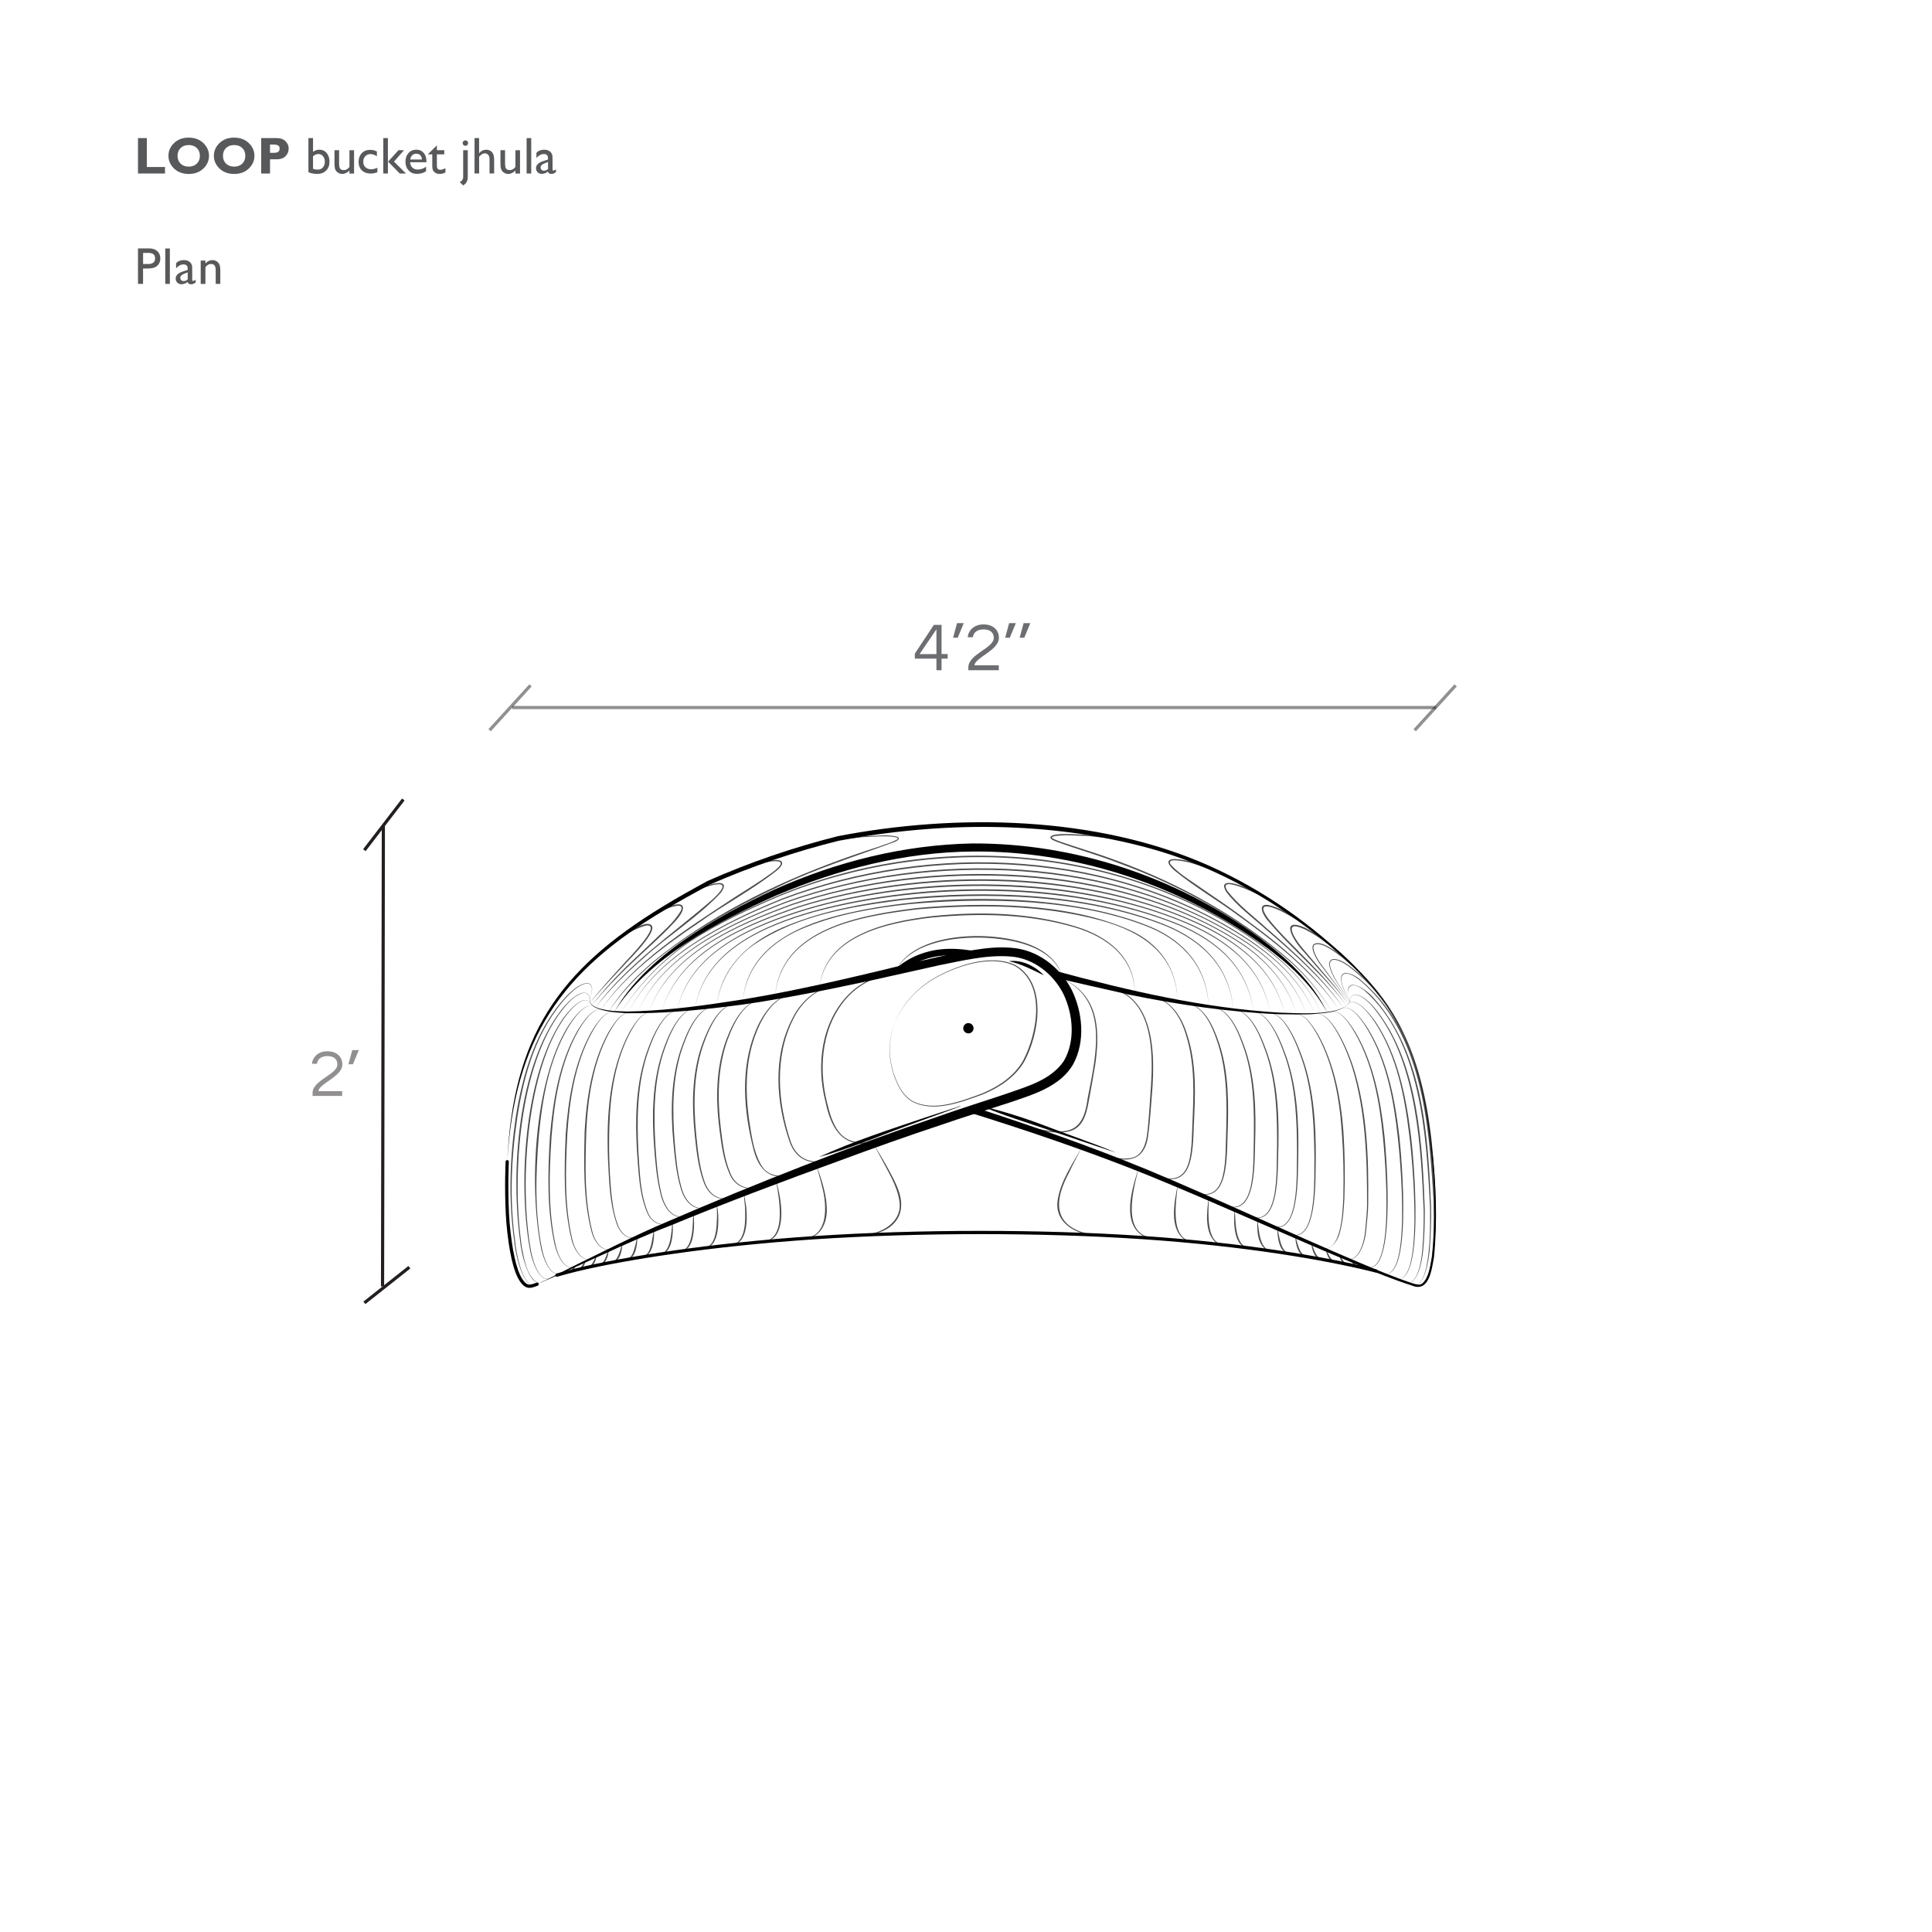 <?xml version="1.0" encoding="UTF-8"?>
<svg xmlns="http://www.w3.org/2000/svg" xmlns:xlink="http://www.w3.org/1999/xlink" viewBox="0 0 595.28 595.28">
  <defs>
    <style>
      .cls-1 {
        clip-path: url(#clippath-4);
      }

      .cls-2 {
        fill: #231f20;
      }

      .cls-3 {
        stroke-width: 2px;
      }

      .cls-3, .cls-4, .cls-5, .cls-6 {
        fill: none;
      }

      .cls-3, .cls-6 {
        stroke: #010101;
        stroke-linecap: round;
        stroke-linejoin: round;
      }

      .cls-7 {
        clip-path: url(#clippath-1);
      }

      .cls-8 {
        fill: #4d4d4d;
      }

      .cls-9 {
        clip-path: url(#clippath-3);
      }

      .cls-5 {
        stroke: #231f20;
        stroke-width: .98px;
      }

      .cls-10 {
        fill: #6d6e71;
      }

      .cls-11 {
        fill: #010101;
      }

      .cls-12 {
        fill: #58595b;
      }

      .cls-13 {
        clip-path: url(#clippath-2);
      }

      .cls-14 {
        opacity: .65;
      }

      .cls-15 {
        clip-path: url(#clippath);
      }

      .cls-16 {
        opacity: .5;
      }
    </style>
    <clipPath id="clippath">
      <polygon class="cls-4" points="137.54 221.42 463.62 220.86 464.48 200.64 137.54 200.64 137.54 221.42"/>
    </clipPath>
    <clipPath id="clippath-1">
      <polygon class="cls-4" points="106.05 221.93 186.2 230.5 186.2 183.49 106.74 175.82 106.05 221.93"/>
    </clipPath>
    <clipPath id="clippath-2">
      <polygon class="cls-4" points="391.09 221.93 471.24 230.5 471.24 183.49 391.77 175.82 391.09 221.93"/>
    </clipPath>
    <clipPath id="clippath-3">
      <rect class="cls-4" x="-21.98" y="60.48" width="360.99" height="37.86"/>
    </clipPath>
    <clipPath id="clippath-4">
      <rect class="cls-4" x="-15.03" y="60.02" width="360.99" height="37.86"/>
    </clipPath>
  </defs>
  <g id="plan">
    <path class="cls-8" d="M413.48,387.08c4.91,3.42,6.87-4.35,7.17-7.93.2-2.49.56-5.51.57-8,0-14.2-.42-28.73-4.61-42.39-1.24-3.9-6.58-18.08-11.7-16.25,5.25-1.92,10.76,12.23,12.02,16.15,4.37,13.69,4.8,28.25,4.63,42.5-.03,2.49-.41,5.54-.63,8.03-.31,3.63-2.56,11.45-7.44,7.89h0Z"/>
    <path class="cls-8" d="M186.03,311.4c-3.08-1.84-6.66,4.18-7.95,6.4-5.45,9.83-7.24,21.18-8.13,32.27-.74,11.1-1.14,22.48,1.21,33.42.6,2.92,2.98,9.17,6.73,6.14-3.73,3.15-6.31-3.17-6.97-6.08-2.46-10.97-2.13-22.36-1.47-33.52.97-11.11,2.85-22.52,8.41-32.35,1.4-2.28,5.05-8.16,8.16-6.28h0Z"/>
    <path class="cls-8" d="M398.12,282.4c-9.38-6.93-19.65-13.1-30.9-16.42-1.12-.34-8.77-2.2-6.27.68,2.82,2.96,6.46,5,9.76,7.38,3.87,2.65,7.78,5.27,11.55,8.07,3.17,2.4,8.18,6.04,11.2,8.57,7.2,6,14.14,12.56,19.12,20.57-2.54-3.96-5.61-7.54-8.91-10.87-6.44-6.66-14.16-12.49-21.65-17.93-6.59-4.91-13.77-9.04-20.14-14.24-1.63-1.41-3.33-3.52.2-3.53,4.14.25,8.08,1.77,11.9,3.28,8.64,3.73,16.76,8.63,24.13,14.45h0Z"/>
    <path class="cls-8" d="M170.88,393.07c.33-.39.46-.48.97-.47,0,.5-.57.8-.97.47h0Z"/>
    <path class="cls-8" d="M416.43,388.33c.86.75,1.24,1.69,2.43,1.96-1.24.51-2.26-.87-2.43-1.96h0Z"/>
    <path class="cls-8" d="M180.85,390.44c1.77-.35,2.12-2.31,2.93-3.68-.04,1.55-1,4.12-2.93,3.68h0Z"/>
    <path class="cls-8" d="M429.29,393.55c10.15,5.49,5.63-38.94,4.9-44.04-1.45-11.87-3.81-24.05-10.38-34.25-1.34-2.13-6.44-9.18-8.75-5.31,2.24-3.99,7.62,3.14,8.95,5.17,6.67,10.19,9.14,22.43,10.67,34.32.71,5.23,4.95,49.69-5.39,44.1h0Z"/>
    <path class="cls-8" d="M175.06,391.83c1.03-.28,1.5-1.19,2.22-1.9-.05,1.05-1.06,2.36-2.22,1.9h0Z"/>
    <path class="cls-8" d="M182.41,309.64c3.64-4.62,7.72-9.12,11.97-13.15,0,0,6.46-6.11,6.46-6.11,3.08-3.09,6.7-5.94,8.92-9.73,1.34-2.85-3.21-1.07-4.39-.59-7.43,3.37-13.86,8.5-19.98,13.84,0,0,3.31-2.97,3.31-2.97,3.13-2.91,6.99-5.8,10.63-8.06,0,0,1.87-1.21,1.87-1.21,1.17-.58,2.82-1.46,4-2.01,6.78-2.85,6.36.72,2.3,4.8-3.46,3.84-9.07,8.69-12.85,12.32-4.29,3.97-8.47,8.38-12.24,12.87h0Z"/>
    <path class="cls-8" d="M416.87,297.99c-1.83-1.95-4.8-4.57-6.76-6.46-2.18-1.71-5.09-4.23-7.3-5.82-2.54-1.8-5.14-3.53-7.91-4.9-3.4-1.65-8.14-3.17-4.09,2.29,2.99,3.86,8.53,9.19,11.99,12.74,4.36,4.46,8.59,9.08,12.21,14.17-7.23-9.75-16.87-17.32-24.6-26.61-1.1-1.35-3.15-4.93.23-4.58,4.63.98,8.6,3.91,12.4,6.59,2.48,1.89,4.84,3.96,7.24,5.95,1.91,1.95,4.8,4.63,6.6,6.64h0Z"/>
    <path class="cls-8" d="M264.29,380.54c6.17.27,14.09-3.46,12.79-10.71-.78-4.76-3.56-9.02-5.75-13.28,0,0-2.31-4.3-2.31-4.3,1.69,2.78,3.39,5.55,4.94,8.42,2.2,4.15,5.06,9.21,3.02,14-2.17,4.68-7.95,6.2-12.68,5.87h0Z"/>
    <path class="cls-8" d="M252.45,304.7c1.37-16.66,20.94-20.75,34.6-22.41,14.79-1.55,30.1-1.17,44.41,3.18,10.07,3.11,18.25,9.53,18.27,20.87-.18-11.18-8.4-17.54-18.37-20.55-14.27-4.25-29.53-4.48-44.27-3.08-13.6,1.59-33.01,5.52-34.65,22h0Z"/>
    <path class="cls-8" d="M333.47,353.19c-1.2,2.4-3.12,6-4.23,8.4-4.19,7.91-5,15.56,5.23,18.38,1.51.39,3.08.56,4.65.54-6.15.64-14-3-13.31-10.17.77-6.33,4.7-11.68,7.66-17.15h0Z"/>
    <path class="cls-8" d="M234.66,382.58c6.53-.29,5.83-8.9,5.27-13.58-.24-1.85-.56-3.68-.88-5.53.52,1.8.94,3.62,1.26,5.47.83,4.66,1.17,14-5.65,13.63h0Z"/>
    <path class="cls-8" d="M228.79,308.94c1.24-16.36,15.67-23.37,29.83-26.98,27.56-6.95,69.43-7.36,95.86,3.59,10.78,4.58,17.52,12.79,17.95,24.75-.56-11.88-7.34-19.96-18.07-24.48-21.82-8.95-51.11-9.39-74.43-7.21-10.69,1.18-21.44,2.99-31.46,7-10.49,4.11-18.66,11.57-19.68,23.33h0Z"/>
    <path class="cls-8" d="M362.9,364.88c-.44,5.07-2.78,17.28,4.9,17.66-.86.12-1.77-.02-2.57-.42-5.29-3.46-3.32-12.03-2.33-17.24h0Z"/>
    <path class="cls-8" d="M246.95,381.56c8.53.08,7.93-10.26,6.29-16.14-.52-2.24-1.18-4.44-1.79-6.66l1.16,3.25c1.07,3.3,2.01,6.66,2.13,10.16.28,4.82-2.26,10.01-7.8,9.39h0Z"/>
    <path class="cls-8" d="M238.83,307.31c1.25-21.45,26.92-25.45,44-27.57,20.25-1.83,46.46-1.62,65.19,6.8,9.3,4.21,14.78,11.96,14.82,22.29-.27-14.7-10.76-21.7-23.77-25.26-18.24-4.87-37.48-4.95-56.19-3.41-17.01,2.04-42.52,5.89-44.05,27.16h0Z"/>
    <path class="cls-8" d="M350.85,359.86c-1.67,6.82-5.71,21.09,5.13,21.67-1.09.1-2.22,0-3.26-.42-7.5-3.75-3.88-15.07-1.87-21.25h0Z"/>
    <path class="cls-8" d="M275.82,299.44c5.61-12.61,29.91-12.78,41.06-8.52,4.63,1.7,9.22,5.01,10.4,10.04-1.36-4.94-5.93-8.05-10.54-9.68-11.03-4.01-35.05-3.99-40.93,8.16h0Z"/>
    <path class="cls-8" d="M275.82,314.94c-2.28,5.52-2.11,11.86.13,17.36,1.07,2.73,2.62,5.46,5.22,6.95,6.52,3.43,14.99.02,21.39-2.32,5.08-2.13,9.94-5.3,12.7-10.18,4.36-8.37,7.11-23.42-2.53-29.11-7.55-3.68-18.5.14-25.33,4.16-5.06,3.06-9.31,7.62-11.57,13.14h0ZM275.82,314.94c2.22-5.54,6.45-10.14,11.51-13.25,6.9-4.11,17.83-8.01,25.54-4.33,9.87,5.7,7.34,21.12,2.78,29.62-2.85,4.95-7.8,8.15-12.96,10.27-6.5,2.33-15.02,5.69-21.62,2.17-2.63-1.53-4.18-4.31-5.24-7.07-2.21-5.53-2.34-11.9-.01-17.41h0Z"/>
    <path class="cls-8" d="M282.7,297.84c-7.51,1.39-15.58,3.23-21.09,8.89-8.24,8.56-9.59,21.53-6.86,32.68.89,3.69,1.9,7.68,4.69,10.4,5.64,5.12,15.84.23,21.98-2-12.97,5.39-23.46,9.32-27.07-8.31-2.9-11.26-1.36-24.41,7.03-33.01,5.58-5.7,13.73-7.45,21.33-8.66h0Z"/>
    <path class="cls-8" d="M318.29,335.37c10.7-3.72,14.11-11.89,12.72-22.67-.44-3.15-1.5-6.24-3.28-8.92,4.29,5.86,5.08,14.04,2.86,20.86-1.84,5.82-6.71,9-12.29,10.73h0Z"/>
    <path class="cls-8" d="M299.13,341.84c6.93,2.11,13.81,4.48,20.89,6.01,9.25,1.91,13.81.88,15.08-9.32,2.66-13.83,7.18-31.51-9.66-37.76,12.7,4.49,13.72,15.32,12.04,27.13-.58,3.59-1.23,7.15-1.89,10.72-.64,3.46-1.31,7.74-4.82,9.5-7,3.26-24.06-4.04-31.64-6.29h0Z"/>
    <path class="cls-8" d="M259.43,303.21c-6.64.37-12.21,4.92-15.02,10.78-5.88,11.64-4.8,25.75-.77,37.8,2.76,7.67,9.96,7.04,16.11,3.86-6.25,3.44-13.5,4.1-16.42-3.73-4.24-12.14-5.31-26.38.79-38.08,2.87-5.93,8.57-10.44,15.31-10.63h0Z"/>
    <path class="cls-8" d="M246.15,305.97c-6.63.04-10.76,6.25-12.96,11.8-3.57,8.7-3.65,18.35-2.34,27.54.72,4.56,1.28,9.34,3.56,13.42,2.4,4.62,8.31,4.22,12.22,1.85-7,4.02-12.25,1.72-14.36-6.01-3.11-11.99-4.29-25.25.56-36.95,2.27-5.57,6.64-11.82,13.31-11.65h0Z"/>
    <path class="cls-8" d="M334.44,353.55c4.33,1.74,9.43,4.11,14.18,3.23,3.42-.71,4.54-4.56,4.85-7.63.49-3.24.91-11.38,1.18-14.76.55-8.89.54-21.53-7.17-27.44-2.68-1.9-5.95-2.81-9.21-3.21,3.26.33,6.57,1.14,9.35,3.01,7.87,5.88,8.02,18.72,7.52,27.67-.3,3.44-.78,11.49-1.3,14.79-1.15,12.29-11.86,7.74-19.4,4.34h0Z"/>
    <path class="cls-8" d="M236.14,307.77c-6.63-.05-9.92,7.21-11.94,12.53-3.17,8.77-3.18,18.27-2.1,27.43.59,4.57,1.08,9.25,2.85,13.54,1.9,5.09,6.97,5.99,11.34,3.28-4.4,2.88-9.61,2.05-11.63-3.15-1.87-4.3-2.4-9.02-3.01-13.61-1.15-9.21-1.1-18.82,2.2-27.61,2.09-5.35,5.6-12.63,12.3-12.4h0Z"/>
    <path class="cls-8" d="M352.67,360.6c13.92,7.2,14.39-2.27,14.7-13.61.39-9.3.93-18.83-1.87-27.83-1.66-5.89-5.41-12.18-12.29-12.11,6.99-.24,10.89,6.02,12.66,12,2.91,9.04,2.41,18.62,1.95,27.96-.31,11.48-1.26,21.26-15.16,13.59h0Z"/>
    <path class="cls-8" d="M227.95,309.06c-6.3-.29-9.59,8.2-11.35,13.14-2.97,8.87-2.96,18.38-2.07,27.6.49,4.61.92,9.29,2.37,13.71,1.54,5.23,5.83,7.46,10.66,4.43-4.84,3.2-9.31,1.02-10.96-4.32-1.54-4.43-2.02-9.14-2.52-13.78-.96-9.27-.93-18.87,2.16-27.77,1.87-5.03,5.27-13.42,11.71-13.02h0Z"/>
    <path class="cls-8" d="M365.31,365.91c13.09,7.51,12.14-7.76,12.47-16.35.26-9.27.39-18.74-2.4-27.68-1.76-5.41-4.63-13.08-11.43-12.88,6.87-.39,9.97,7.33,11.8,12.76,2.91,8.97,2.82,18.5,2.49,27.81-.3,8.72.18,24.27-12.92,16.34h0Z"/>
    <path class="cls-8" d="M221.02,310.02c-5.97-.52-9.47,9.05-11.03,13.67-2.87,9-2.82,18.59-2.13,27.93.4,4.68.77,9.4,2.02,13.93,1.26,5.14,4.92,8.7,10.11,5.41-5.18,3.47-9.07-.06-10.39-5.33-1.3-4.55-1.72-9.29-2.16-13.98-.84-9.37-.73-19.04,2.23-28.06,1.65-4.75,5.2-14.16,11.34-13.57h0Z"/>
    <path class="cls-8" d="M375.1,370.18c12.09,7.38,10.97-11.22,11.21-18.39.14-9.38.09-18.95-2.78-27.97-1.7-4.92-4.72-13.97-11.1-13.53,6.51-.59,9.67,8.45,11.42,13.43,2.97,9.04,3.17,18.66,2.88,28.08-.29,7.3.58,26.14-11.63,18.38h0Z"/>
    <path class="cls-8" d="M209.85,311.29c-5.58-.83-9.41,10.31-10.75,14.57-2.8,9.3-2.84,19.15-2.42,28.77.46,6.37.5,13.04,2.98,19,1.27,3.25,4.86,4.76,7.78,2.48-2.94,2.37-6.59.94-8-2.37-2.57-6.01-2.66-12.68-3.18-19.09-.57-9.67-.37-19.57,2.52-28.89,1.4-4.37,5.35-15.38,11.07-14.47h0Z"/>
    <path class="cls-8" d="M389.89,376.77c11,6.78,9.48-15.54,9.74-21.43-.01-9.72-.34-19.61-3.35-28.93-1.51-4.35-5.25-15.44-10.97-14.57,5.83-.99,9.75,10.09,11.28,14.47,3.1,9.34,3.58,19.28,3.44,29.04-.28,6.02.96,28.52-10.16,21.43h0Z"/>
    <path class="cls-8" d="M383.1,373.74c11.58,7.04,10.06-13.58,10.38-20.03.07-9.54-.14-19.26-3.09-28.42-1.56-4.54-5.03-14.81-10.97-14.09,6.1-.83,9.68,9.39,11.29,13.99,3.04,9.18,3.4,18.94,3.18,28.53-.36,6.59.93,27.37-10.79,20.02h0Z"/>
    <path class="cls-8" d="M215.05,310.75c-5.78-.66-9.38,9.71-10.83,14.14-2.82,9.14-2.81,18.85-2.26,28.33.33,4.75.65,9.53,1.75,14.17,1.02,4.92,4.22,9.79,9.64,6.28-5.4,3.68-8.85-1.16-9.92-6.21-1.15-4.65-1.51-9.45-1.89-14.21-.7-9.51-.56-19.28,2.36-28.45,1.51-4.54,5.24-14.8,11.15-14.04h0Z"/>
    <path class="cls-8" d="M425.15,391.92c10.36,5.92,6.1-36.57,5.52-41.63-1.26-11.4-3.38-23.05-9.28-33.04-1.35-2.2-5.36-8.62-8.29-6.19,2.93-2.52,7.12,3.93,8.5,6.07,6.01,9.98,8.23,21.69,9.57,33.11.56,5.22,4.54,47.73-6.01,41.68h0Z"/>
    <path class="cls-8" d="M183.43,310.44c-2.87-2.49-7.12,4.08-8.4,6.21-5.92,10.09-7.92,21.89-9.01,33.4-.95,11.54-1.35,23.36.98,34.76.57,2.81,2.82,9.94,6.63,6.91-3.8,3.16-6.25-4.08-6.87-6.85-3.87-19.11-2.2-51.5,8.06-68.34,1.39-2.21,5.73-8.61,8.6-6.08h0Z"/>
    <path class="cls-8" d="M182.06,309.34c-2.11-3.96-7.65,3.35-8.86,5.34-11.13,16.77-13.26,51.38-9.55,70.95.52,2.71,2.74,10.72,6.58,7.74-3.82,3.11-6.26-5.03-6.82-7.69-3.91-20.28-1.99-53.66,9.59-71.14,1.3-2.08,7.02-9.21,9.06-5.21h0Z"/>
    <path class="cls-8" d="M434.67,395.47c6.65,3.46,5.98-20.26,5.93-23.86-1.11-21.8-2.83-51.03-20.18-66.41-4.22-3.32-6.22-1.26-4.47,3.55-2.76-8.23,3.63-5.32,7.13-1.43,15.44,16.92,16.9,42.46,17.85,64.28.1,4.46-.09,9.15-.42,13.61-.29,2.77-1.54,12.68-5.85,10.26h0Z"/>
    <path class="cls-8" d="M181.64,308.83c.27-1.73-.47-3.49-2.56-2.71-2.5.99-4.3,3.18-5.95,5.22-13.12,17.01-15.37,50.49-12.56,71.34,0,0,.2,1.6.2,1.6.74,3.56,1.25,7.66,3.96,10.31.8.74,2.09.87,2.88.04-4.49,3.44-7.12-9.07-7.31-11.91-2.98-21.46-.94-53.9,12.64-71.53,1.36-1.67,2.83-3.28,4.66-4.46.9-.54,2-1.11,3.06-.75,1.1.46,1.12,1.83.99,2.84h0Z"/>
    <path class="cls-8" d="M432.44,394.72c4.25,2.6,5.49-6.34,5.76-9.02.37-4.08.5-8.58.46-12.69-.81-19.51-2.15-44.89-14.22-60.9-1.23-1.71-2.63-3.34-4.34-4.57-.85-.58-1.86-1.15-2.91-.96-1.12.25-1.42,1.55-1.4,2.55-.04-1.02.24-2.33,1.39-2.61,1.09-.21,2.12.36,2.99.92,1.76,1.21,3.2,2.82,4.47,4.52,12.42,16.45,13.7,41.08,14.36,61.05.01,4.11-.14,8.63-.55,12.72-.32,2.76-1.79,11.68-6.01,8.99h0Z"/>
    <path class="cls-8" d="M181.49,308.3c.75-1.63,1.98-5.73-1.11-5.22-2.21.58-3.94,2.29-5.52,3.87-9.49,10.13-13.43,24.04-15.48,37.46-1.86,12.42-2.4,25.16-.71,37.64.23,3.02,2.32,16.32,6.98,13.42-4.63,3.06-7.06-10.49-7.25-13.38-1.76-12.5-1.31-25.27.49-37.75,2.14-13.46,6.19-27.44,15.79-37.56,1.64-1.58,3.4-3.27,5.67-3.82,3.21-.49,1.95,3.69,1.13,5.34h0Z"/>
    <path class="cls-8" d="M426.74,309.59c-3.22-4.76-6.99-9.12-11.12-13.09-4.16-3.88-8.58-7.69-13.71-10.21-7.49-3.42-2.3,4.06-.05,6.5,0,0,2.78,3.28,2.78,3.28l5.59,6.56c1.6,1.82,3.84,4.84,5.34,6.76-1.57-1.9-3.87-4.82-5.53-6.61-1.9-2.15-6.72-7.62-8.52-9.72-2.79-2.91-7.68-10.76.6-7.22,10.15,5.44,18.37,14.18,24.62,23.75h0Z"/>
    <path class="cls-8" d="M181.73,309.01c2.81-3.63,7.43-8.78,10.58-12.19.93-1.18,11.9-12.02,6.92-11.67-5.14,1.25-9.47,4.99-13.54,8.26-4.08,3.48-7.86,7.34-11.23,11.53,4.86-6.44,10.69-12.22,17.37-16.78,2.25-1.49,4.59-2.93,7.33-3.51,6.25-.12-5.31,10.9-6.58,12.43-3.2,3.38-7.91,8.4-10.86,11.93h0Z"/>
    <path class="cls-8" d="M189.78,311.95c-3.22-1.29-6.23,4.15-7.56,6.46-5.1,9.54-6.74,20.47-7.43,31.15-.53,10.69-.92,21.66,1.5,32.15.62,3.01,3.29,8.37,6.87,5.35-3.56,3.13-6.42-2.26-7.1-5.28-2.52-10.52-2.21-21.51-1.76-32.25.78-10.71,2.5-21.7,7.71-31.24,1.41-2.33,4.56-7.7,7.77-6.34h0Z"/>
    <path class="cls-8" d="M419.92,389.78c10.55,6.52,6.67-34.47,6.19-39.45-1.08-10.99-3.07-22.19-8.55-31.91-1.38-2.3-4.7-8.11-7.86-6.44,3.16-1.76,6.66,4.09,8.08,6.32,5.58,9.72,7.67,20.97,8.83,31.99.47,5.06,4.04,46.25-6.68,39.5h0Z"/>
    <path class="cls-8" d="M436.9,396.03c6.37.98,5.14-25.66,4.96-30.08-1.37-24.63-5.47-52.99-26.81-68.55-1.85-1.32-6.25-3.37-5.09.89,1.22,3.83,3.9,7,6.03,10.36-2.2-3.34-4.92-6.47-6.21-10.31-1.23-4.49,3.35-2.67,5.42-1.16,21.56,15.51,25.85,43.99,26.99,68.75.17,4.71,1.22,30.93-5.29,30.1h0Z"/>
    <path class="cls-8" d="M201.34,311.94c-3.32-.73-5.7,3.64-7.1,6.06-4.71,8.89-6.2,19.07-6.48,29.01-.22,6.66-.04,13.36.54,20,.34,3.31.76,6.65,1.86,9.79.99,3.32,4.07,6.2,7.37,3.59-3.3,2.72-6.52-.15-7.6-3.51-2.14-6.38-2.26-13.2-2.61-19.86-.46-13.26.32-27.23,6.71-39.15,1.49-2.43,3.97-6.73,7.31-5.94h0Z"/>
    <path class="cls-8" d="M395.78,379.39c10.53,6.55,9.02-17.18,9.21-22.67-.1-9.9-.52-19.98-3.58-29.47-1.41-4.15-5.55-16.07-11.02-15.01,5.63-1.14,9.88,10.68,11.34,14.9,3.15,9.51,3.73,19.63,3.68,29.57-.2,5.6.99,29.53-9.62,22.67h0Z"/>
    <path class="cls-8" d="M194.81,312.14c-3.27-.96-5.92,3.97-7.27,6.33-4.86,9.23-6.39,19.76-6.89,30.07-.31,10.29-.68,20.9,1.87,30.95.75,3.16,3.62,7.4,7.07,4.52-3.44,2.99-6.48-1.26-7.31-4.45-2.65-10.08-2.36-20.7-2.14-31.05.58-10.34,2.21-20.93,7.17-30.16,1.44-2.39,4.19-7.23,7.49-6.21h0Z"/>
    <path class="cls-8" d="M405.58,383.69c7.67,4.77,8.09-9.93,8.31-14.46.2-6.87.04-13.77-.47-20.63-.71-10.25-2.6-20.64-7.54-29.75-1.42-2.4-3.98-7.15-7.3-6.23,3.34-1.01,6.03,3.74,7.51,6.11,5.05,9.11,7.04,19.55,7.83,29.83.45,6.89.56,13.79.3,20.68-.18,3.44-.42,6.91-1.32,10.26-.78,3.45-3.75,7.08-7.33,4.19h0Z"/>
    <path class="cls-8" d="M436.06,395.87c6.69,2.66,5.66-22.64,5.59-26.55-1.37-23.49-3.58-51.39-22.92-67.5-4.54-3.48-6.91-1.89-4.41,3.51,0,0,1.68,3.27,1.68,3.27-1.09-2.17-2.6-4.24-2.81-6.76-.16-3.67,4.12-1.49,5.68-.22,19.63,16.19,21.94,43.95,23.11,67.69.11,4.07.81,29.31-5.93,26.56h0Z"/>
    <path class="cls-8" d="M441.77,369.83c-1.01-23.39-3.76-48.92-20.11-67.01-2.19-2.68-13.5-13.94-16.77-11.6-.3.42-.22,1.06-.08,1.61.51,1.69,1.46,3.24,2.52,4.66,0,0,4.25,5.75,4.25,5.75l4.3,5.72-4.4-5.65-4.35-5.69c-1.08-1.42-2.05-3-2.58-4.72-.14-.57-.28-1.26.11-1.85,3.31-2.86,15.07,8.8,17.32,11.5,16.52,18.07,19.19,43.85,19.79,67.29h0Z"/>
    <path class="cls-8" d="M408.58,384.99c.86,1.44,1.32,3.48,3.2,3.8-2.03.48-3.1-2.18-3.2-3.8h0Z"/>
    <path class="cls-8" d="M193.6,312.13c8.1-17.54,30.19-28.22,47.31-35.24,46.57-17.75,102.86-15.18,144.73,13.16,8.21,5.7,15.82,12.96,19.48,22.45-3.74-9.45-11.38-16.62-19.62-22.24-41.86-28.12-97.96-30.53-144.47-13.05-16.97,6.88-39.35,17.66-47.43,34.93h0Z"/>
    <path class="cls-8" d="M188.26,388.91c.64-.03,1.15-.37,1.51-.83,1.1-1.48,1.42-3.32,1.98-5.08.02,2.06-.71,6.26-3.49,5.91h0Z"/>
    <path class="cls-8" d="M419.86,389.76c.76.47,1.12.94,1.98,1.23-.84.48-1.87-.37-1.98-1.23h0Z"/>
    <path class="cls-8" d="M380.59,271.2c-6.19-2.82-12.36-5.74-18.78-7.98-6.32-2.22-13.16-3.73-19.78-4.87-.9-.1-5.52-.63-6.33-.72-.84-.06-2.96-.12-3.82-.16-1.46-.06-3.63-.18-5.08-.04-.9.11-2.1.06-2.76.59,0,.05.16.21.32.31,1.85.98,3.94,1.49,5.92,2.2,4.86,1.57,9.74,3.1,14.52,4.91,19.14,7.11,37.33,17.19,52.79,30.59,5.05,4.59,9.38,9.94,12.85,15.8-3.54-5.81-7.93-11.11-13.02-15.62-15.48-13.3-33.68-23.29-52.8-30.3-6.35-2.47-12.92-4.3-19.31-6.66-.59-.34-1.42-.43-1.67-1.21.11-1.5,7.03-.98,8.26-.95,1.47.09,3.67.11,5.1.33,0,0,5.08.6,5.08.6l5.02.96c5.02.95,9.96,2.35,14.79,4.01,6.41,2.32,12.54,5.31,18.7,8.21h0Z"/>
    <path class="cls-8" d="M399.1,380.85c.76,2.12,1.14,5.98,3.85,6.3-3.01.39-3.82-4.05-3.85-6.3h0Z"/>
    <path class="cls-8" d="M199.83,312.01c6.31-18.39,27.24-27.17,44.15-33.47,42.61-14.38,99.93-13.15,138.35,11.92,7.94,5.27,14.65,12.83,17.16,22.16-2.6-9.31-9.34-16.77-17.3-21.96-38.04-24.78-95.88-25.93-138.1-11.81-16.77,6.18-37.91,15-44.25,33.15h0Z"/>
    <path class="cls-8" d="M197.6,387.25c2.68-.24,3.08-3.94,3.49-6.06.11-.85.24-1.7.42-2.55.03.86,0,1.73-.03,2.6-.14,2.21-.95,6.33-3.87,6.01h0Z"/>
    <path class="cls-8" d="M404.07,383.03c.85,1.81,1.23,4.59,3.53,4.96-2.51.41-3.45-3.01-3.53-4.96h0Z"/>
    <path class="cls-8" d="M196.44,312.12c7.2-17.93,28.88-27.73,45.87-34.37,44.87-15.98,101.39-14.21,141.83,12.54,8.1,5.47,15.32,12.86,18.41,22.31-3.17-9.41-10.42-16.72-18.55-22.11-40.1-26.47-97.08-28.15-141.58-12.43-16.84,6.51-38.78,16.38-45.98,34.06h0Z"/>
    <path class="cls-8" d="M192.66,388.1c2.34-.27,2.71-3.18,3.25-5.04.15-.71.27-1.44.47-2.16.08,2.32-.49,7.54-3.72,7.19h0Z"/>
    <path class="cls-8" d="M183.43,310.44c9.66-13.13,23.36-22.31,35.56-32.83,2.8-2.44,6.66-6.58-.3-4.67-5.14,1.56-9.91,4.19-14.47,7.02-3.05,1.89-6,3.95-8.85,6.14,5.61-4.49,11.59-8.59,18.18-11.54,1.91-1.09,12.63-5.24,8.59.47-7.05,7.58-16.04,13.09-23.69,20.02-5.43,4.7-10.58,9.75-15.02,15.4h0Z"/>
    <path class="cls-8" d="M409.18,291.06c-5.44-4.97-11.83-9.72-18.14-13.55-1.19-.96-16.5-8.72-12.86-3,3.29,4.27,8.28,8.01,12.28,11.66,8.55,7.45,17.09,15.09,23.59,24.46-6.73-9.18-15.26-16.77-23.86-24.14-4.08-3.67-9.09-7.32-12.38-11.72-3.22-5.43,6.64-1.25,8.39-.21,5.02,2.26,9.96,5.84,14.36,9.14,3.06,2.24,5.88,4.78,8.62,7.38h0Z"/>
    <path class="cls-8" d="M372.44,369.01c-.01,4.13-1.13,14.14,4.74,14.5-.7.11-1.46,0-2.11-.35-4.12-2.84-3.26-9.82-2.63-14.15h0Z"/>
    <path class="cls-8" d="M220.76,310.06c1.47-12.84,10.98-20.67,22.39-25.13,11-4.39,22.75-6.57,34.46-7.99,26.04-2.85,57.1-1.8,81.59,8.05,11.74,4.88,19.84,13.16,20.83,26.29-1.12-13.06-9.26-21.19-20.95-26.02-24.51-9.76-55.39-10.58-81.43-7.9-15.42,1.98-31.59,4.63-44.8,13.32-6.61,4.36-11.12,11.51-12.1,19.38h0Z"/>
    <path class="cls-8" d="M224.83,383.57c5.22-.24,4.84-7.76,4.73-11.55-.16-1.56-.3-3.12-.4-4.7.3,1.54.54,3.11.78,4.67.37,3.86.43,11.89-5.11,11.58h0Z"/>
    <path class="cls-8" d="M380.46,372.56c.26,3.42-.08,11.65,4.57,11.91-5.08.35-5.05-8.45-4.57-11.91h0Z"/>
    <path class="cls-8" d="M214.12,310.85c2.79-18,21.25-25.83,36.88-30.25,34.52-9.31,78.39-9.45,111.81,3.99,12.3,5.13,21.8,13.44,23.45,27.32-1.77-13.81-11.31-21.96-23.56-27.05-32.95-13.2-77.53-13.02-111.6-3.94-15.54,4.35-34.05,12.08-36.97,29.93h0Z"/>
    <path class="cls-8" d="M216.56,384.53c4.32-.22,4.24-6.68,4.36-9.88.02-1.34-.1-2.68-.09-4.03.2,1.33.42,2.67.48,4.03.13,3.27-.12,10.2-4.74,9.89h0Z"/>
    <path class="cls-8" d="M387.42,375.66c.49,2.91.53,9.45,4.37,9.73-.48.11-1.01.04-1.47-.18-3.03-1.92-3.03-6.35-2.9-9.56h0Z"/>
    <path class="cls-8" d="M208.55,311.41c3.99-18.47,23.5-26.32,39.71-31.39,35.99-10.73,82.6-10.55,117.41,4.22,12.71,5.5,23.31,13.69,25.79,28.08-2.59-14.31-13.23-22.35-25.9-27.81-34.28-14.52-81.71-14.67-117.2-4.17-16.17,5.03-35.66,12.72-39.81,31.08h0Z"/>
    <path class="cls-8" d="M209.42,385.47c4.44-.26,3.96-8.66,4.18-11.91.17,1.15.26,2.32.26,3.49-.03,2.87-.48,8.72-4.44,8.43h0Z"/>
    <path class="cls-8" d="M393.58,378.41c.7,2.5.85,7.54,4.13,7.88-3.6.37-4.18-5.29-4.13-7.88h0Z"/>
    <path class="cls-8" d="M203.83,311.78c5.27-18.65,25.41-26.68,42.1-32.5,37.83-11.88,85.56-11.73,122.06,4.56,12.63,5.69,24.81,14.34,27.83,28.7-3.16-14.31-15.34-22.76-27.96-28.43-36.03-16.04-84.45-16.16-121.83-4.51-16.56,5.72-36.88,13.77-42.2,32.18h0Z"/>
    <path class="cls-8" d="M203.15,386.38c3.79-.25,3.67-7.31,4.06-10.16.33,2.9.17,10.49-4.06,10.16h0Z"/>
    <path class="cls-8" d="M412.69,386.74c.85,1.1,1.33,2.52,2.83,2.81-1.59.51-2.72-1.47-2.83-2.81h0Z"/>
    <path class="cls-8" d="M184.33,389.69c2.15-.39,2.43-3.07,3.23-4.74-.02,1.79-.88,5.15-3.23,4.74h0Z"/>
    <path class="cls-8" d="M187.58,311.69c5.75-9.46,14.56-16.57,23.55-22.81,18.17-12.51,38.61-21.3,59.56-27.98,1.9-.73,3.94-1.23,5.7-2.24.79-.45-.28-.66-.87-.77-2.32-.41-5.82-.11-8.2-.01-1.18,0-2.91.18-4.1.33,0,0-4.1.46-4.1.46l-8.11,1.47,8.1-1.59c2.36-.26,5.85-.85,8.2-.91,2.83-.07,6.57-.64,9.3.25,1.04.58-.43,1.29-.97,1.52-11.92,4.41-24.1,8.18-35.57,13.72-18.36,8.71-41.23,21.26-52.49,38.57h0Z"/>
    <path class="cls-8" d="M177.76,391.15c1.41-.32,1.8-1.68,2.59-2.74-.04,1.29-1.07,3.21-2.59,2.74h0Z"/>
    <path class="cls-8" d="M185.09,311.15c10.43-14.92,26.35-24.86,41.32-34.71,3.7-2.34,7.77-4.86,11.32-7.44,7.59-5.53-2.06-3.41-5.49-2.41-4.36,1.21-8.5,3.04-12.58,4.96-3.98,1.84-8.14,4.23-11.89,6.5,5.64-3.62,11.77-6.97,17.97-9.53,4.22-1.63,8.54-3.25,13.1-3.54,3.23-.09,2.34,1.81.47,3.27-7.52,5.95-16.18,10.46-23.97,16.04-11.14,7.52-22.31,15.86-30.24,26.85h0Z"/>
    <path class="cls-8" d="M172.7,392.47c.73-.3,1.09-.74,1.79-1.17-.05.82-.99,1.61-1.79,1.17h0Z"/>
    <path class="cls-8" d="M423.08,391.08c.63.11.86.26,1.42.57-.5.43-1.31.05-1.42-.57h0Z"/>
    <path class="cls-8" d="M415.94,308.49c.31-.15.33-.12.06.1-.31.15-.33.12-.06-.1h0Z"/>
    <path class="cls-11" d="M343.76,355.13c-6.87-2.29-13.72-4.61-20.56-6.95-6.04-2.08-14.77-4.73-20.49-7.29,6.92,1.58,14.08,3.95,20.75,6.53,6.66,2.57,14.02,5.01,20.3,7.7h0Z"/>
    <path class="cls-11" d="M295.87,340.88c-6.4,2.4-15.38,5.56-21.66,7.97-7.17,2.78-14.45,5.63-21.83,7.63,10.45-4.83,21.57-8.39,32.5-12.09,0,0,10.97-3.6,10.97-3.6.06-.02.09.07.03.09h0Z"/>
    <path class="cls-11" d="M310.85,296.15c4.04-.5,8.07,1.49,10.79,4.38-3.53-1.74-6.93-3.49-10.79-4.38h0Z"/>
    <path class="cls-11" d="M432.7,319.07c-.1.13.02.29.08.41.5.91.97,1.84,1.33,2.82,3.96,9.96,5.91,20.59,7.06,31.21,1.31,11.1,1.78,22.71.66,33.86-.67,3.56-1.4,10.89-6.69,8.76-5.63-1.8-11.24-4.08-16.71-6.33-21.83-9.02-43.74-19.17-65.55-28.03-17.63-7.06-35.61-13.18-53.75-18.85l.61-1.91c18.1,5.84,36.1,12.13,53.71,19.37,21.82,9.08,43.56,19.39,65.32,28.61,5.41,2.28,10.99,4.61,16.56,6.45,1.03.27,2.19.73,3.04-.11,1.97-1.95,2.3-5.32,2.85-8.05,1.22-11.09.85-22.66-.36-33.74-1.06-10.61-2.92-21.25-6.78-31.23-.35-.98-.81-1.92-1.31-2.83-.05-.13-.17-.28-.08-.41h0Z"/>
    <path class="cls-6" d="M164.42,396.06c-.33.1-.58.17-.85.21-.08.01-.17.03-.26.03-.09,0-.19.01-.31,0-.11,0-.28-.02-.52-.1-.16-.05-.38-.14-.69-.37-.22-.17-.46-.39-.68-.65-.24-.28-.47-.61-.67-.93-.24-.38-.46-.8-.65-1.21-.23-.49-.43-.99-.61-1.5-.44-1.21-.8-2.57-1.08-3.83-.35-1.56-.64-3.19-.87-4.78-.7-4.77-.87-8.54-.87-8.54-.46-8.59-.08-16.45-.08-16.45s-.38,7.86.08,16.45c0,0,.17,3.77.87,8.54.23,1.58.52,3.22.87,4.78.28,1.25.65,2.61,1.08,3.83.18.51.39,1.01.61,1.5.19.41.41.83.65,1.21.2.32.43.65.67.93.22.26.46.48.68.65.31.23.53.32.69.37.24.08.41.09.52.1.12,0,.22,0,.31,0,.09,0,.17-.02.26-.03.27-.05.53-.11.85-.21.31-.1.67-.22,1.07-.38l-1.07.38Z"/>
    <path class="cls-11" d="M182,307.09c-1.61,3.53,4.72,4.13,6.97,4.41.79.03,3.32.14,4.16.17,10.17-.19,20.43-1.37,30.47-2.93,17.15-2.41,37.67-7.24,54.53-11.36,7.29-1.7,14.52-3.49,21.93-4.67,3.71-.59,7.52-1.03,11.44-.69,8.01.49,15.07,5.89,18.68,12.91,3.43,6.97,4.27,15.94.52,22.91-3.96,6.98-12.46,9.42-19.53,11.84-7.1,2.35-14.19,4.46-21.23,6.93-9.87,3.24-21.8,7.5-31.54,11.12-16.21,5.86-36.17,13.38-52.06,19.98-6.05,2.28-14.58,6.06-20.49,8.8-6.62,2.93-13.67,6.36-20.36,9.16,2.55-1.17,7.52-3.64,10-4.96,9.58-4.7,20.41-10.24,30.27-14.36,26.91-11.61,55.58-22.92,83.31-32.34,6.99-2.5,14.16-4.69,21.17-7.06,6.41-2.28,13.57-4.19,17.55-10.05,3.61-6.2,2.86-14.42-.16-20.69-3.14-6.19-9.32-11.05-16.38-11.5-7.2-.56-14.58,1.26-21.68,2.66,0,0-21.77,4.86-21.77,4.86-12.88,2.77-31.08,6.47-44.01,7.94-10.11,1.26-20.47,2.14-30.68,2.02-1.34-.1-4.21-.26-5.58-.55-2.26-.41-7.08-1.44-5.54-4.57h0Z"/>
    <path class="cls-11" d="M156.29,357.96c1.78-38.39,15.5-58.91,48.01-78.7,4.32-2.66,9.21-5.36,13.68-7.8,12.95-5.75,26.37-10.34,40.13-13.81,36.73-7.1,79.89-6.3,114.42,9.09,16.68,7.44,31.84,18.14,44.8,30.9,6.26,6.23,11.63,13.4,15.36,21.43-3.86-7.95-9.32-15-15.67-21.12-17.76-16.85-39.31-30.17-63.07-36.64-30.97-8.42-64.13-8.16-95.53-2.26-13.58,3.38-26.99,7.92-39.83,13.56-4.45,2.41-9.33,5.1-13.66,7.7-32.29,19.16-46.31,39.78-48.65,77.65h0Z"/>
    <path class="cls-11" d="M325.32,299.18c22.44,6.08,45.52,11.42,68.78,12.82,5.59.16,11.97.64,17.44-.67,1.33-.33,4.8-1.54,4.16-3.27.38.72-.28,1.44-.82,1.84-2.57,1.89-5.99,2.17-9.09,2.44-3.31.38-8.35.17-11.71.16-15.61-.67-31.14-2.94-46.43-6.09-6.64-1.56-16.31-3.61-22.84-5.29-1.23-.32-.84-2.28.51-1.93h0Z"/>
    <path class="cls-6" d="M177.76,391.24c-2.35.57-4.39,1.12-6.12,1.63,1.73-.51,3.77-1.06,6.12-1.63,7.32-1.77,17.66-3.71,29.84-5.44,12.67-1.8,27.39-3.39,43.23-4.44,16.24-1.08,33.82-1.6,51.09-1.61,17.02,0,34.39.5,50.35,1.58,15.35,1.04,29.33,2.61,41.33,4.4,11.76,1.75,21.41,3.67,28.46,5.4.66.16,1.29.32,1.91.48-.61-.16-1.25-.32-1.91-.48-7.05-1.72-16.7-3.65-28.46-5.4-12-1.79-25.98-3.36-41.33-4.4-15.96-1.08-33.33-1.59-50.35-1.58-17.28,0-34.85.53-51.09,1.61-15.83,1.05-30.56,2.64-43.23,4.44-12.18,1.73-22.52,3.67-29.84,5.44Z"/>
    <path class="cls-3" d="M276.96,298.95c.35-.3.72-.59,1.09-.87.6-.45,1.23-.87,1.87-1.26.58-.35,1.17-.67,1.78-.97.64-.31,1.29-.6,1.96-.85.66-.25,1.34-.48,2.02-.67.68-.2,1.38-.36,2.07-.5.7-.14,1.41-.25,2.12-.32.72-.08,1.44-.13,2.17-.15.75-.02,1.5-.02,2.25.01.8.03,1.59.09,2.38.17.86.09,1.71.2,2.56.33.32.05.63.1.95.15"/>
    <path class="cls-11" d="M189.23,311.9c9.67-17.43,31.61-29.48,49.22-37.75,19.18-8.63,40.02-13.86,61.11-14.27,31.61-.16,63.07,10.35,88.52,29.02,8.31,6.28,16.38,13.6,20.89,23.15-4.99-9.26-13.12-16.22-21.61-22.16-25.56-17.69-56.64-27.84-87.77-27.52-20.77.18-41.31,5.42-60.37,13.52-17.5,7.76-39.73,19.38-49.99,35.99h0Z"/>
    <path class="cls-8" d="M191.3,311.88c5.58-8.59,12.77-16.18,21.25-21.98,8.58-5.63,17.93-9.99,27.34-14.02,47.22-19.76,104.75-15.9,146.99,13.86,8.28,5.92,16.16,13.13,20.37,22.58-4.28-9.41-12.19-16.52-20.51-22.38-42.22-29.54-99.55-33.23-146.72-13.76-9.4,3.99-18.76,8.34-27.33,13.92-8.49,5.72-15.74,13.23-21.38,21.78h0Z"/>
    <circle class="cls-11" cx="298.38" cy="316.82" r="1.59"/>
    <g class="cls-16">
      <g class="cls-15">
        <line class="cls-5" x1="157.81" y1="218" x2="442.5" y2="218"/>
      </g>
    </g>
    <g class="cls-16">
      <g class="cls-7">
        <line class="cls-5" x1="163.46" y1="211.17" x2="150.85" y2="225"/>
      </g>
    </g>
    <g class="cls-16">
      <g class="cls-13">
        <line class="cls-5" x1="448.5" y1="211.17" x2="435.89" y2="225"/>
      </g>
    </g>
    <g>
      <path class="cls-10" d="M291.99,201.53v1.41h-1.88v3.56h-1.58v-3.56h-6.66v-1.54l5.86-8.86h2.38v8.98h1.88ZM288.53,201.53v-7.63l-5.19,7.63h5.19Z"/>
      <path class="cls-10" d="M294.88,192h2.07l-1.86,4.49h-1.43l1.22-4.49Z"/>
      <path class="cls-10" d="M300.23,204.99h7.51v1.52h-9.38v-.86c0-4.13,7.84-5.9,7.84-9.11,0-1.62-1.12-2.61-3.14-2.61-1.86,0-3.1.86-3.31,2.42h-1.58c.23-2.4,2.28-3.96,4.85-3.96,3.01,0,4.76,1.79,4.76,4.11,0,3.9-7.29,6.03-7.55,8.5Z"/>
      <path class="cls-10" d="M310.93,192h2.07l-1.86,4.49h-1.43l1.22-4.49Z"/>
      <path class="cls-10" d="M315.38,192h2.07l-1.85,4.49h-1.43l1.22-4.49Z"/>
    </g>
    <polyline class="cls-4" points="373.1 416.38 423.45 416.38 423.45 389.32 373.1 389.32"/>
    <polyline class="cls-4" points="101.54 280.66 151.89 280.66 151.89 247.97 101.54 247.97"/>
    <g class="cls-9">
      <g class="cls-14">
        <g class="cls-1">
          <g>
            <path d="M42.52,87.47v-10.93h3.46c1.04,0,1.87.28,2.49.84.62.56.93,1.32.93,2.27,0,.64-.16,1.2-.48,1.69-.32.49-.75.84-1.3,1.07-.55.22-1.34.33-2.38.33h-1.16v4.73h-1.57ZM45.71,77.93h-1.62v3.41h1.71c.64,0,1.12-.15,1.47-.45s.52-.73.52-1.29c0-1.12-.69-1.68-2.08-1.68Z"/>
            <path d="M50.92,76.56h1.42v10.91h-1.42v-10.91Z"/>
            <path d="M59.23,83.15v3.05c0,.25.08.37.25.37s.44-.13.8-.38v.87c-.32.21-.58.35-.78.43s-.4.11-.61.11c-.61,0-.97-.24-1.08-.72-.6.47-1.25.7-1.93.7-.5,0-.92-.17-1.25-.5-.33-.33-.5-.75-.5-1.25,0-.45.16-.86.49-1.21.33-.36.79-.64,1.39-.85l1.82-.62v-.38c0-.86-.43-1.3-1.3-1.3-.78,0-1.53.4-2.27,1.2v-1.55c.55-.65,1.35-.98,2.38-.98.78,0,1.4.2,1.87.61.16.13.3.3.42.52s.2.43.24.65c.03.22.05.63.05,1.23ZM57.84,86.05v-2.13l-.95.37c-.48.19-.83.39-1.03.58-.2.2-.3.44-.3.73s.09.54.29.73c.19.19.44.28.74.28.45,0,.87-.18,1.26-.55Z"/>
            <path d="M63.29,80.28v.91c.64-.7,1.36-1.05,2.16-1.05.45,0,.86.12,1.25.35.39.23.68.55.88.95.2.4.3,1.04.3,1.92v4.11h-1.42v-4.09c0-.73-.11-1.26-.34-1.57-.22-.32-.6-.47-1.12-.47-.67,0-1.24.34-1.71,1.01v5.13h-1.45v-7.19h1.45Z"/>
          </g>
        </g>
      </g>
    </g>
    <line class="cls-4" x1="103.75" y1="241.23" x2="103.23" y2="502.77"/>
    <line class="cls-5" x1="118.12" y1="254.13" x2="117.87" y2="396.36"/>
    <line class="cls-4" x1="74.89" y1="204.61" x2="74.24" y2="524.63"/>
    <line class="cls-5" x1="124.27" y1="246.33" x2="112.27" y2="261.95"/>
    <line class="cls-5" x1="126.14" y1="390.45" x2="112.27" y2="401.43"/>
    <g class="cls-16">
      <path class="cls-2" d="M96.31,337.66v-.84c0-.67.18-1.28.55-1.84.37-.55.84-1.07,1.42-1.55.57-.48,1.19-.94,1.85-1.39.66-.44,1.27-.88,1.85-1.3s1.05-.87,1.42-1.32c.37-.46.55-.95.55-1.47,0-.79-.26-1.42-.79-1.87s-1.28-.68-2.27-.68c-.9,0-1.64.2-2.21.61-.57.4-.91.99-1.02,1.76h-1.54c.08-.78.34-1.46.77-2.04.43-.58.99-1.03,1.67-1.35.68-.31,1.44-.47,2.28-.47.99,0,1.82.18,2.52.53.69.36,1.22.84,1.58,1.44.36.6.54,1.28.54,2.03,0,.63-.17,1.22-.51,1.77-.34.55-.79,1.06-1.33,1.54-.55.48-1.13.93-1.74,1.36-.61.42-1.19.84-1.76,1.24-.56.4-1.03.8-1.4,1.19-.37.39-.57.78-.62,1.18h7.31v1.48h-9.14Z"/>
      <path class="cls-2" d="M110.56,323.54l-1.81,4.37h-1.4l1.19-4.37h2.01Z"/>
    </g>
  </g>
  <g id="Heading">
    <g>
      <path class="cls-12" d="M50.84,51.46v2h-8.32v-10.91h2.72v8.91h5.6Z"/>
      <path class="cls-12" d="M58.15,42.41c1.86,0,3.36.56,4.52,1.68,1.15,1.12,1.73,2.43,1.73,3.92s-.58,2.82-1.75,3.93c-1.17,1.11-2.66,1.66-4.49,1.66s-3.35-.55-4.52-1.66c-1.16-1.1-1.74-2.42-1.74-3.94s.58-2.8,1.73-3.92c1.15-1.12,2.66-1.68,4.53-1.68ZM58.15,51.34c1.03,0,1.86-.31,2.49-.92.63-.61.95-1.42.95-2.41s-.32-1.8-.95-2.41c-.63-.61-1.46-.91-2.49-.91s-1.87.3-2.5.91-.95,1.41-.95,2.41.32,1.8.95,2.41c.63.61,1.47.92,2.5.92Z"/>
      <path class="cls-12" d="M72.15,42.41c1.86,0,3.36.56,4.52,1.68,1.15,1.12,1.73,2.43,1.73,3.92s-.58,2.82-1.75,3.93c-1.17,1.11-2.66,1.66-4.49,1.66s-3.35-.55-4.52-1.66c-1.16-1.1-1.74-2.42-1.74-3.94s.58-2.8,1.73-3.92c1.15-1.12,2.66-1.68,4.53-1.68ZM72.15,51.34c1.03,0,1.86-.31,2.49-.92.63-.61.95-1.42.95-2.41s-.32-1.8-.95-2.41c-.63-.61-1.46-.91-2.49-.91s-1.87.3-2.5.91-.95,1.41-.95,2.41.32,1.8.95,2.41c.63.61,1.47.92,2.5.92Z"/>
      <path class="cls-12" d="M80.47,42.55h4.87c1.1,0,1.98.32,2.63.96.65.64.98,1.4.98,2.27s-.32,1.68-.96,2.33c-.64.65-1.52.97-2.63.97h-2.16v4.38h-2.72v-10.91ZM83.19,44.55v2.53h1.27c1.13,0,1.7-.42,1.7-1.27,0-.47-.15-.8-.45-.99-.3-.18-.82-.28-1.55-.28h-.96Z"/>
      <path class="cls-12" d="M95.03,42.55h1.42v4.24c.61-.45,1.27-.67,1.97-.67.91,0,1.66.34,2.23,1.03s.87,1.57.87,2.65c0,1.16-.35,2.08-1.04,2.76-.69.69-1.61,1.03-2.77,1.03-.46,0-.95-.05-1.46-.15-.51-.1-.92-.22-1.22-.38v-10.52ZM96.45,48.15v3.89c.48.15.98.22,1.49.22.63,0,1.14-.22,1.54-.67.4-.45.6-1.02.6-1.73s-.19-1.29-.56-1.74c-.37-.45-.86-.67-1.46-.67-.53,0-1.07.23-1.62.7Z"/>
      <path class="cls-12" d="M107.67,53.46v-.92c-.3.33-.65.59-1.04.77-.39.18-.77.28-1.16.28-.45,0-.87-.11-1.25-.34s-.67-.53-.87-.92c-.2-.39-.29-1.03-.29-1.93v-4.12h1.42v4.1c0,.75.11,1.28.32,1.58.22.3.59.45,1.14.45.68,0,1.25-.33,1.73-.99v-5.13h1.42v7.19h-1.42Z"/>
      <path class="cls-12" d="M116.27,51.7v1.38c-.71.26-1.41.39-2.09.39-1.12,0-2.02-.33-2.69-.98-.67-.65-1-1.53-1-2.62s.33-2,.98-2.68c.65-.68,1.51-1.02,2.57-1.02.37,0,.7.03,1,.1.29.07.66.2,1.09.39v1.48c-.72-.45-1.39-.67-2-.67s-1.17.22-1.58.66c-.41.44-.62,1-.62,1.69,0,.72.22,1.29.67,1.71.45.42,1.05.63,1.8.63.55,0,1.17-.16,1.88-.47Z"/>
      <path class="cls-12" d="M118.1,42.55h1.42v10.91h-1.42v-10.91ZM122.78,46.28h1.69l-3.07,3.52,3.69,3.67h-1.91l-3.6-3.67,3.19-3.52Z"/>
      <path class="cls-12" d="M131.41,49.99h-5.05c.04.69.27,1.23.69,1.64.42.41.97.61,1.64.61.94,0,1.8-.29,2.59-.88v1.39c-.44.29-.87.5-1.3.62s-.93.19-1.51.19c-.79,0-1.43-.16-1.92-.49-.49-.33-.88-.77-1.18-1.32-.29-.55-.44-1.2-.44-1.93,0-1.09.31-1.98.93-2.67.62-.68,1.42-1.03,2.41-1.03s1.71.33,2.28,1c.57.67.85,1.56.85,2.68v.18ZM126.39,49.14h3.62c-.04-.57-.21-1-.51-1.31-.3-.31-.71-.46-1.22-.46s-.93.15-1.25.46c-.33.31-.54.75-.64,1.31Z"/>
      <path class="cls-12" d="M131.94,47.42l2.67-2.62v1.48h2.27v1.28h-2.27v3.52c0,.82.34,1.23,1.02,1.23.51,0,1.05-.17,1.62-.51v1.33c-.55.31-1.14.46-1.79.46s-1.19-.19-1.62-.57c-.14-.11-.25-.24-.34-.39-.09-.14-.16-.33-.22-.56-.06-.23-.09-.67-.09-1.32v-3.19h-1.25v-.14Z"/>
      <path class="cls-12" d="M142.71,46.28h1.42v8.21c0,1.24-.48,2.12-1.43,2.64l-1.06-1.04c.33-.11.59-.32.78-.6.19-.29.29-.62.29-1v-8.21ZM143.38,43.25c.23,0,.43.08.6.25.17.16.25.36.25.59s-.08.44-.24.6c-.16.16-.36.24-.6.24-.22,0-.42-.08-.59-.25-.17-.17-.26-.36-.26-.59s.08-.41.25-.58.36-.25.58-.25Z"/>
      <path class="cls-12" d="M146.2,42.55h1.42v4.67c.59-.72,1.33-1.09,2.21-1.09.48,0,.91.12,1.29.36.38.24.66.57.85.99.18.42.28,1.05.28,1.88v4.09h-1.42v-4.45c0-.53-.13-.95-.39-1.27s-.6-.48-1.02-.48c-.31,0-.61.08-.88.24-.28.16-.58.43-.91.8v5.15h-1.42v-10.91Z"/>
      <path class="cls-12" d="M158.81,53.46v-.92c-.3.33-.65.59-1.04.77-.39.18-.77.28-1.16.28-.45,0-.87-.11-1.25-.34s-.67-.53-.87-.92c-.2-.39-.29-1.03-.29-1.93v-4.12h1.42v4.1c0,.75.11,1.28.32,1.58.22.3.59.45,1.14.45.68,0,1.25-.33,1.73-.99v-5.13h1.42v7.19h-1.42Z"/>
      <path class="cls-12" d="M162.26,42.55h1.42v10.91h-1.42v-10.91Z"/>
      <path class="cls-12" d="M170.25,49.14v3.05c0,.25.08.37.25.37s.44-.13.8-.38v.87c-.32.21-.58.35-.78.43s-.4.11-.61.11c-.61,0-.97-.24-1.08-.72-.6.47-1.25.7-1.93.7-.5,0-.92-.17-1.25-.5-.33-.33-.5-.75-.5-1.25,0-.45.16-.86.49-1.21.33-.36.79-.64,1.39-.85l1.82-.62v-.38c0-.86-.43-1.3-1.3-1.3-.78,0-1.53.4-2.27,1.2v-1.55c.55-.65,1.35-.98,2.38-.98.78,0,1.4.2,1.87.61.16.13.3.3.42.52.12.22.2.43.24.65.03.22.05.63.05,1.23ZM168.86,52.04v-2.13l-.95.37c-.48.19-.83.39-1.03.58-.2.2-.3.44-.3.73s.09.54.29.73c.19.19.44.28.74.28.45,0,.87-.18,1.26-.55Z"/>
    </g>
  </g>
</svg>